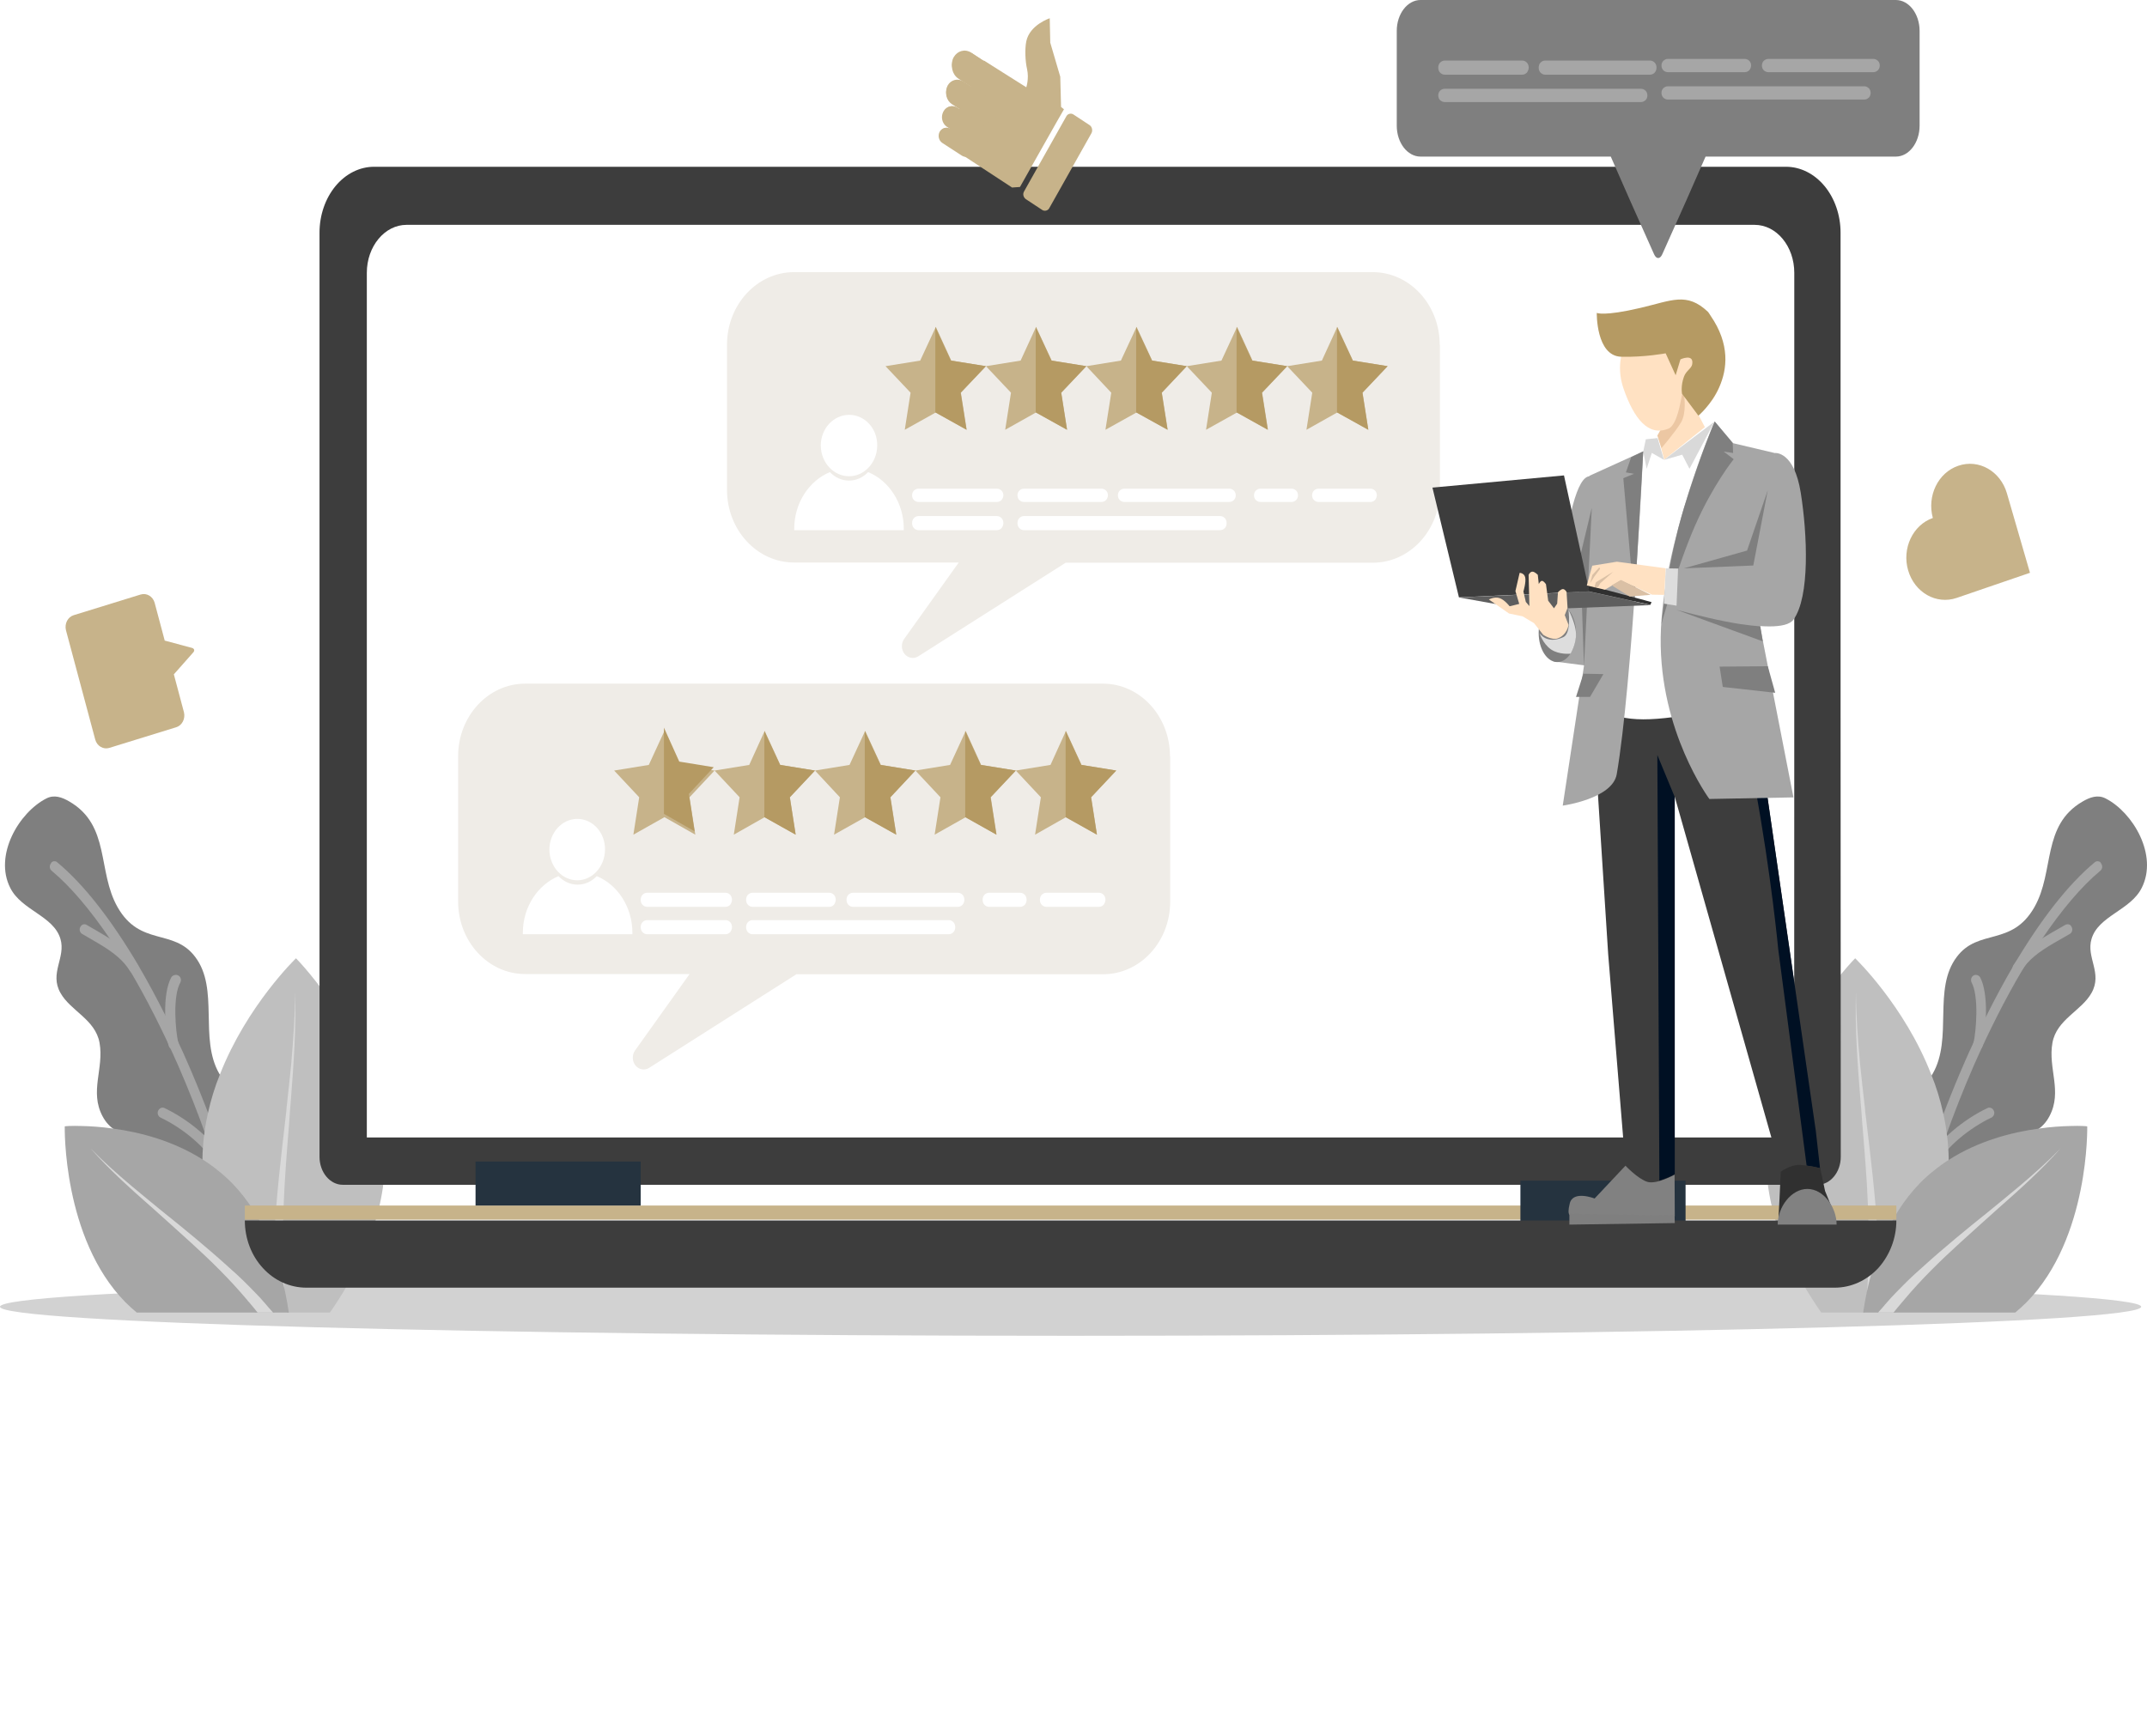 <svg xmlns="http://www.w3.org/2000/svg" xmlns:xlink="http://www.w3.org/1999/xlink" width="2587" height="2092" xml:space="preserve"><defs><clipPath id="clip0"><rect x="875" y="282" width="2587" height="2092"></rect></clipPath><clipPath id="clip1"><rect x="-2770.64" y="-2770.45" width="1474124" height="1474124"></rect></clipPath><image width="300" height="300" preserveAspectRatio="none" id="img2"></image><clipPath id="clip3"><path d="M0.129-0.17 1471353-0.17 1471353 1471353 0.125 1471353Z" fill-rule="evenodd" clip-rule="evenodd"></path></clipPath></defs><g clip-path="url(#clip0)" transform="translate(-875 -282)"><path d="M1583.88 844C1845.48 844 2058 1074.52 2058 1358.5 2058 1460.82 2058 1873 2058 1873 2058 1873 1613.13 1873 1445.83 1873 1184.22 1873 1110 1642.48 1110 1358.5 1110 1074.52 1322.28 844 1583.88 844L1583.88 844Z" fill="#FFFFFF" fill-rule="evenodd"></path><path d="M2499 310C2896.45 310 3219 660.261 3219 1091.5 3219 1314.86 3219 1873 3219 1873L2058.06 1873C2058.06 1873 1779 1342.65 1779 1091.5 1779 660.261 2101.55 310 2499 310L2499 310Z" fill="#FFFFFF" fill-rule="evenodd"></path><path d="M2165 1822C2876.81 1822 3455 1837.82 3455 1857 3455 1876.42 2877.05 1892 2165 1892 1452.95 1892 875 1876.18 875 1857 875 1837.58 1452.95 1822 2165 1822L2165 1822Z" fill="#D2D2D2" fill-rule="evenodd"></path><path d="M3128.6 1772.5C3118.45 1774.68 3108.3 1754.85 3104.67 1746.39 3091.86 1716.64 3084.85 1685.44 3102.98 1656.91 3118.93 1631.51 3138.27 1612.17 3164.13 1598.87 3179.11 1591.13 3193.61 1593.79 3203.77 1576.13 3228.42 1533.33 3203.52 1474.08 3232.77 1435.39 3258.87 1400.56 3298.99 1423.3 3326.31 1375.41 3350.96 1332.12 3334.76 1276.74 3384.55 1247.97 3393.25 1242.89 3402.68 1239.5 3412.11 1244.34 3444.98 1261.02 3475.67 1312.78 3455.61 1352.2 3442.08 1379.28 3403.41 1385.81 3395.19 1413.62 3388.42 1436.11 3408.72 1454.73 3395.19 1478.68 3383.1 1500.44 3353.13 1510.6 3348.06 1538.89 3342.5 1569.85 3360.38 1597.42 3344.43 1627.4 3328.24 1658.12 3294.88 1647.72 3274.82 1674.08 3262.74 1690.04 3261.77 1707.93 3258.63 1727.28 3252.35 1764.28 3220.93 1779.27 3190.23 1780" fill="#7F7F7F" fill-rule="evenodd"></path><path d="M3401.17 1320.14C3400.44 1320.38 3399.72 1320.62 3398.99 1321.35 3366.59 1348.19 3333.46 1391.22 3301.54 1445.13 3301.54 1445.37 3301.3 1445.37 3301.3 1445.61 3289.94 1464.96 3278.81 1485.75 3267.93 1507.5 3262.85 1517.66 3257.78 1528.05 3252.94 1538.69 3249.56 1545.94 3246.17 1552.96 3243.03 1560.45 3210.62 1634.19 3184.51 1712.27 3170 1777.55L3181.61 1779C3188.14 1750.71 3196.84 1719.77 3207 1687.86 3210.62 1676.49 3214.73 1665.13 3218.85 1653.53 3229.24 1624.27 3240.85 1594.78 3253.42 1566.01 3271.8 1524.43 3291.15 1485.99 3311.22 1452.14 3319.44 1438.36 3327.42 1425.55 3335.64 1413.46 3359.09 1378.89 3382.79 1350.6 3405.76 1331.5 3408.42 1329.33 3408.67 1325.46 3406.73 1322.8 3405.76 1320.38 3403.35 1319.66 3401.17 1320.14L3401.17 1320.14Z" fill="#A6A6A6" fill-rule="evenodd"></path><path d="M3269.7 1617.57C3240.95 1631.21 3210.26 1656.55 3198.67 1679.69 3197.22 1682.86 3198.18 1686.51 3201.08 1688.22 3203.98 1689.93 3207.36 1688.71 3209.06 1685.78 3219.2 1665.32 3247.71 1641.69 3274.53 1629.02 3277.43 1627.56 3278.88 1623.9 3277.43 1620.74 3275.98 1617.57 3272.6 1616.11 3269.7 1617.57L3269.7 1617.57Z" fill="#A6A6A6" fill-rule="evenodd"></path><path d="M3252.84 1457.84C3250 1459.53 3249.29 1463.4 3250.71 1466.3 3254.73 1473.79 3256.63 1487.56 3256.39 1503.99 3256.15 1517.52 3254.73 1532.01 3252.84 1539.02 3251.89 1542.4 3253.79 1545.78 3256.86 1546.75 3259.94 1547.72 3263.01 1545.78 3263.96 1542.4 3266.09 1534.19 3267.75 1518.48 3267.98 1503.99 3268.22 1485.38 3266.09 1469.68 3260.88 1459.77 3258.99 1457.12 3255.44 1456.15 3252.84 1457.84L3252.84 1457.84Z" fill="#A6A6A6" fill-rule="evenodd"></path><path d="M3363.38 1396.82C3360.94 1398.27 3347.56 1405.98 3344.89 1407.42 3323.48 1419.95 3310.83 1430.31 3301.1 1445.25 3299.15 1448.14 3299.88 1452 3302.56 1453.92 3305.24 1455.85 3308.88 1455.13 3310.59 1452.24 3318.86 1439.23 3330.54 1429.83 3350.48 1418.26 3353.16 1416.82 3366.54 1409.11 3368.97 1407.66 3371.89 1405.98 3372.86 1402.12 3371.16 1399.23 3369.95 1396.1 3366.3 1395.13 3363.38 1396.82L3363.38 1396.82Z" fill="#A6A6A6" fill-rule="evenodd"></path><path d="M3110.35 1437C3110.35 1437 3001.56 1546.47 3003.01 1679.62 3003.74 1754.05 3038.79 1820.02 3069.49 1864L3159.66 1864C3163.05 1858.93 3166.43 1853.85 3169.82 1848.29 3177.07 1836.45 3184.32 1823.4 3191.09 1809.15 3195.93 1799.24 3200.28 1788.6 3204.39 1777.73 3215.51 1747.77 3223 1714.42 3223 1679.38 3223 1678.65 3223 1677.69 3223 1676.96 3223 1673.34 3222.76 1669.71 3222.52 1666.09 3222.27 1660.77 3221.79 1655.7 3221.07 1650.38 3220.82 1649.17 3220.58 1648.2 3220.58 1647 3219.62 1639.02 3218.17 1631.29 3216.47 1623.8 3212.85 1607.37 3208.01 1591.66 3201.97 1576.92 3169.82 1494.03 3110.35 1437 3110.35 1437L3110.35 1437Z" fill="#BFBFBF" fill-rule="evenodd"></path><path d="M3111.27 1477C3110.02 1520.99 3113.27 1564.75 3116.77 1608.5 3117.52 1616.96 3118.27 1625.42 3118.77 1634.12 3121.51 1667.72 3124.51 1701.56 3125.76 1735.4 3126.26 1747.73 3126.51 1759.82 3126.76 1772.15 3127.01 1787.62 3126.76 1803.09 3126.01 1818.31 3125.76 1824.12 3125.26 1830.16 3125.01 1835.96 3125.01 1836.69 3124.76 1837.65 3124.76 1838.38 3124.51 1844.18 3124.01 1849.98 3123.26 1855.78 3123.01 1858.44 3122.51 1861.34 3122.01 1864L3137 1864C3137.25 1861.58 3137.5 1859.41 3137.5 1856.99 3138 1849.98 3138.5 1842.73 3138.75 1835.72 3139 1828.23 3139 1820.97 3139 1813.48 3139 1805.74 3138.75 1798.25 3138.5 1790.52 3138.5 1788.58 3138.5 1786.65 3138.25 1784.96 3138 1780.85 3137.75 1776.98 3137.5 1772.87 3135 1724.53 3129.01 1676.42 3123.26 1628.32 3122.76 1624.45 3122.26 1620.34 3122.01 1616.47 3120.02 1599.07 3118.02 1581.67 3116.27 1564.26 3113.52 1535.5 3111.52 1506.25 3111.27 1477L3111.27 1477Z" fill="#D9D9D9" fill-rule="evenodd"></path><path d="M3369.2 1639.16C3359.29 1639.4 3346.24 1640.12 3331.49 1642.29 3299.35 1646.62 3258.98 1656.98 3222.97 1680.09 3216.92 1683.94 3210.88 1688.27 3205.32 1692.84 3199.52 1697.42 3193.96 1702.23 3188.64 1707.77 3188.4 1708.01 3188.16 1708.25 3187.92 1708.49 3169.07 1727.99 3155.05 1750.86 3144.9 1774.45 3142.48 1779.99 3140.3 1785.52 3138.13 1791.06 3132.08 1807.19 3127.98 1823.32 3124.59 1838.24 3122.66 1847.15 3121.21 1855.82 3120 1864L3303.21 1864C3307.81 1860.15 3312.4 1856.06 3316.99 1851.48 3392.89 1774.21 3389.99 1639.64 3389.99 1639.64 3389.99 1639.4 3382.25 1638.68 3369.2 1639.16L3369.2 1639.16Z" fill="#A6A6A6" fill-rule="evenodd"></path><path d="M3358 1666C3342.3 1682.2 3325.64 1696.95 3308.49 1711.45 3296.66 1721.36 3284.59 1731.27 3272.75 1740.95 3244.98 1763.19 3217.45 1785.67 3191.13 1809.6 3187.99 1812.26 3185.09 1815.16 3181.95 1817.82 3176.88 1822.42 3172.05 1827.25 3167.22 1832.09 3162.39 1836.92 3157.8 1841.76 3153.21 1846.59 3150.8 1849.25 3148.63 1851.91 3146.21 1854.57 3144.52 1856.51 3143.07 1858.44 3141.38 1860.13 3140.17 1861.34 3139.21 1862.79 3138 1864L3156.59 1864C3159.98 1859.89 3163.36 1855.54 3166.98 1851.43 3167.95 1850.46 3168.91 1849.25 3169.64 1848.29 3169.64 1848.29 3169.64 1848.29 3169.64 1848.29 3169.64 1848.29 3169.64 1848.29 3169.64 1848.29 3190.4 1823.63 3213.1 1801.38 3236.77 1779.87 3251.98 1765.85 3267.44 1752.31 3282.65 1738.53 3308.74 1715.56 3334.58 1692.35 3358 1666L3358 1666Z" fill="#D9D9D9" fill-rule="evenodd"></path><path d="M1214.4 1772.5C1224.55 1774.68 1234.7 1754.85 1238.33 1746.39 1251.14 1716.64 1258.15 1685.44 1240.02 1656.91 1224.07 1631.51 1204.73 1612.17 1178.87 1598.87 1163.89 1591.13 1149.39 1593.79 1139.23 1576.13 1114.58 1533.33 1139.48 1474.08 1110.23 1435.39 1084.13 1400.56 1044.01 1423.3 1016.69 1375.41 992.042 1332.12 1008.24 1276.74 958.446 1247.97 949.745 1242.89 940.319 1239.5 930.893 1244.34 898.022 1261.02 867.327 1312.78 887.388 1352.2 900.923 1379.28 939.594 1385.81 947.812 1413.62 954.579 1436.11 934.277 1454.73 947.812 1478.68 959.896 1500.44 989.867 1510.6 994.942 1538.89 1000.5 1569.85 982.616 1597.42 998.568 1627.4 1014.76 1658.12 1048.12 1647.72 1068.18 1674.08 1080.26 1690.04 1081.23 1707.93 1084.37 1727.28 1090.65 1764.28 1122.07 1779.27 1152.77 1780" fill="#7F7F7F" fill-rule="evenodd"></path><path d="M941.831 1320.14C942.556 1320.38 943.282 1320.62 944.007 1321.35 976.41 1348.19 1009.54 1391.22 1041.46 1445.13 1041.46 1445.37 1041.7 1445.37 1041.7 1445.61 1053.06 1464.96 1064.19 1485.75 1075.07 1507.5 1080.15 1517.66 1085.22 1528.05 1090.06 1538.69 1093.44 1545.94 1096.83 1552.96 1099.97 1560.45 1132.38 1634.19 1158.49 1712.27 1173 1777.55L1161.39 1779C1154.86 1750.71 1146.16 1719.77 1136 1687.86 1132.38 1676.49 1128.27 1665.13 1124.15 1653.53 1113.76 1624.27 1102.15 1594.78 1089.58 1566.01 1071.2 1524.43 1051.85 1485.99 1031.78 1452.14 1023.56 1438.36 1015.58 1425.55 1007.36 1413.46 983.905 1378.89 960.208 1350.6 937.236 1331.5 934.576 1329.33 934.335 1325.46 936.269 1322.8 937.236 1320.38 939.654 1319.66 941.831 1320.14L941.831 1320.14Z" fill="#A6A6A6" fill-rule="evenodd"></path><path d="M1073.3 1617.57C1102.05 1631.21 1132.74 1656.55 1144.33 1679.69 1145.78 1682.86 1144.82 1686.51 1141.92 1688.22 1139.02 1689.93 1135.64 1688.71 1133.94 1685.78 1123.8 1665.32 1095.29 1641.69 1068.47 1629.02 1065.57 1627.56 1064.12 1623.9 1065.57 1620.74 1067.02 1617.57 1070.4 1616.11 1073.3 1617.57L1073.3 1617.57Z" fill="#A6A6A6" fill-rule="evenodd"></path><path d="M1090 1457.84C1093 1459.53 1093.75 1463.4 1092.25 1466.3 1088.01 1473.79 1086.01 1487.56 1086.26 1503.99 1086.51 1517.52 1088.01 1532.01 1090 1539.02 1091 1542.4 1089 1545.78 1085.76 1546.75 1082.51 1547.72 1079.26 1545.78 1078.26 1542.4 1076.02 1534.19 1074.27 1518.48 1074.02 1503.99 1073.77 1485.38 1076.02 1469.68 1081.51 1459.77 1083.51 1457.12 1087.01 1456.15 1090 1457.84L1090 1457.84Z" fill="#A6A6A6" fill-rule="evenodd"></path><path d="M979.503 1396.82C981.902 1398.27 995.096 1405.98 997.735 1407.42 1018.85 1419.95 1031.32 1430.31 1040.92 1445.25 1042.83 1448.14 1042.12 1452 1039.48 1453.92 1036.84 1455.85 1033.24 1455.13 1031.56 1452.24 1023.4 1439.23 1011.89 1429.83 992.218 1418.26 989.579 1416.82 976.385 1409.11 973.985 1407.66 971.107 1405.98 970.147 1402.12 971.826 1399.23 973.266 1396.1 976.864 1395.13 979.503 1396.82L979.503 1396.82Z" fill="#A6A6A6" fill-rule="evenodd"></path><path d="M1231.65 1437C1231.65 1437 1340.44 1546.47 1338.99 1679.62 1338.26 1754.05 1303.21 1820.02 1272.51 1864L1182.34 1864C1178.95 1858.93 1175.57 1853.85 1172.18 1848.29 1164.93 1836.45 1157.68 1823.4 1150.91 1809.15 1146.07 1799.24 1141.72 1788.6 1137.61 1777.73 1126.49 1747.77 1119 1714.42 1119 1679.38 1119 1678.65 1119 1677.69 1119 1676.96 1119 1673.34 1119.24 1669.71 1119.48 1666.09 1119.73 1660.77 1120.21 1655.7 1120.93 1650.38 1121.18 1649.17 1121.42 1648.2 1121.42 1647 1122.38 1639.02 1123.83 1631.29 1125.53 1623.8 1129.15 1607.37 1133.99 1591.66 1140.03 1576.92 1172.43 1494.03 1231.65 1437 1231.65 1437L1231.65 1437Z" fill="#BFBFBF" fill-rule="evenodd"></path><path d="M1230.74 1477C1231.94 1520.99 1228.81 1564.75 1225.44 1608.5 1224.72 1616.96 1223.99 1625.42 1223.51 1634.12 1220.86 1667.72 1217.97 1701.56 1216.77 1735.4 1216.28 1747.73 1216.04 1759.82 1215.8 1772.15 1215.56 1787.62 1215.8 1803.09 1216.53 1818.31 1216.77 1824.12 1217.25 1830.16 1217.49 1835.96 1217.49 1836.69 1217.73 1837.65 1217.73 1838.38 1217.97 1844.18 1218.45 1849.98 1219.18 1855.78 1219.42 1858.44 1219.9 1861.34 1220.38 1864L1205.93 1864C1205.69 1861.58 1205.45 1859.41 1205.45 1856.99 1204.96 1849.98 1204.48 1842.73 1204.24 1835.72 1204 1828.23 1204 1820.97 1204 1813.48 1204 1805.74 1204.24 1798.25 1204.48 1790.52 1204.48 1788.58 1204.48 1786.65 1204.72 1784.96 1204.96 1780.85 1205.2 1776.98 1205.45 1772.87 1207.85 1724.53 1213.64 1676.42 1219.18 1628.32 1219.66 1624.45 1220.14 1620.34 1220.38 1616.47 1222.31 1599.07 1224.23 1581.67 1225.92 1564.26 1228.33 1535.5 1230.5 1506.25 1230.74 1477L1230.74 1477Z" fill="#D9D9D9" fill-rule="evenodd"></path><path d="M973.801 1639.16C983.711 1639.4 996.763 1640.12 1011.51 1642.29 1043.65 1646.62 1084.02 1656.98 1120.03 1680.09 1126.08 1683.94 1132.12 1688.27 1137.68 1692.84 1143.48 1697.42 1149.04 1702.23 1154.36 1707.77 1154.6 1708.01 1154.84 1708.25 1155.08 1708.49 1173.93 1727.99 1187.95 1750.86 1198.1 1774.45 1200.52 1779.99 1202.7 1785.52 1204.87 1791.06 1210.91 1807.19 1215.02 1823.32 1218.41 1838.24 1220.34 1847.15 1221.79 1855.82 1223 1864L1039.79 1864C1035.19 1860.15 1030.6 1856.06 1026.01 1851.48 950.114 1774.21 953.015 1639.64 953.015 1639.64 952.773 1639.4 960.749 1638.68 973.801 1639.16L973.801 1639.16Z" fill="#A6A6A6" fill-rule="evenodd"></path><path d="M984 1666C999.697 1682.2 1016.36 1696.95 1033.51 1711.45 1045.34 1721.36 1057.41 1731.27 1069.25 1740.95 1097.02 1763.19 1124.55 1785.67 1150.87 1809.6 1154.01 1812.26 1156.91 1815.16 1160.05 1817.82 1165.12 1822.42 1169.95 1827.25 1174.78 1832.09 1179.61 1836.92 1184.2 1841.76 1188.79 1846.59 1191.2 1849.25 1193.37 1851.91 1195.79 1854.57 1197.48 1856.51 1198.93 1858.44 1200.62 1860.13 1201.83 1861.34 1202.79 1862.79 1204 1864L1185.41 1864C1182.02 1859.89 1178.64 1855.54 1175.02 1851.43 1174.06 1850.46 1173.09 1849.25 1172.36 1848.29 1172.36 1848.29 1172.36 1848.29 1172.36 1848.29 1172.36 1848.29 1172.36 1848.29 1172.36 1848.29 1151.6 1823.63 1128.9 1801.38 1105.23 1779.87 1090.02 1765.85 1074.56 1752.31 1059.35 1738.53 1033.26 1715.56 1007.18 1692.35 984 1666L984 1666Z" fill="#D9D9D9" fill-rule="evenodd"></path><path d="M3160 1735 1170 1735 1170 1752 3160 1752 3160 1735Z" fill="#C7B38A" fill-rule="evenodd"></path><path d="M3092.76 562.37C3092.76 541.313 3085.75 521.065 3073.43 506.217 3061.1 491.369 3044.43 483 3027.03 483 2741.62 483 1610.89 483 1325.73 483 1308.33 483 1291.66 491.369 1279.33 506.217 1267.01 521.065 1260 541.313 1260 562.37 1260 802.371 1260 1512.65 1260 1676.25 1260 1694.88 1272.57 1710 1288.03 1710 1499.97 1710 2853.03 1710 3064.97 1710 3080.43 1710 3093 1694.88 3093 1676.25 3092.76 1512.92 3092.76 802.371 3092.76 562.37L3092.76 562.37Z" fill="#3D3D3D" fill-rule="evenodd"></path><path d="M3037 610.824C3037 578.94 3015.73 553 2989.14 553 2742.12 553 1611.88 553 1364.86 553 1338.51 553 1317 578.94 1317 610.824 1317 837.525 1317 1653 1317 1653L3036.76 1653C3037 1653 3037 837.795 3037 610.824L3037 610.824Z" fill="#FFFFFF" fill-rule="evenodd"></path><path d="M1647 1682 1448 1682 1448 1735 1647 1735 1647 1682Z" fill="#25333F" fill-rule="evenodd"></path><path d="M2906 1705 2707 1705 2707 1758 2906 1758 2906 1705Z" fill="#25333F" fill-rule="evenodd"></path><path d="M3160 1753 1170 1753 1170 1753C1170 1774.47 1177.73 1795.21 1191.75 1810.33 1205.52 1825.46 1224.36 1834 1244.18 1834 1557.56 1834 2772.68 1834 3085.82 1834 3105.39 1834 3124.24 1825.46 3138.25 1810.33 3152.03 1794.96 3160 1774.47 3160 1753L3160 1753 3160 1753Z" fill="#3D3D3D" fill-rule="evenodd"></path><path d="M2284.76 1193.49C2284.76 1145.16 2248.54 1106 2204.1 1106L1507.66 1106C1463.22 1106 1427 1145.16 1427 1193.49L1427 1368.48C1427 1416.82 1463.22 1455.98 1507.66 1455.98L1705.92 1455.98C1705.92 1455.98 1670.42 1505.77 1640.23 1548.06 1636.37 1553.38 1636.61 1561.12 1640.72 1566.19 1644.82 1571.27 1651.82 1572.48 1657.14 1569.09 1726.93 1524.62 1834.63 1456.22 1834.63 1456.22L2204.34 1456.22C2248.78 1456.22 2285 1417.06 2285 1368.73L2285 1193.49 2284.76 1193.49Z" fill="#EFECE7" fill-rule="evenodd"></path><path d="M1547.95 1338C1522.96 1348.49 1505 1375.07 1505 1406.29 1505 1406.78 1505 1407.51 1505 1408L1637 1408C1637 1407.51 1637 1406.78 1637 1406.29 1637 1375.07 1619.04 1348.24 1594.05 1338 1587.99 1344.34 1579.98 1348.24 1571 1348.24 1562.02 1348.24 1554.01 1344.34 1547.95 1338L1547.95 1338Z" fill="#FFFFFF" fill-rule="evenodd"></path><path d="M1570.62 1269C1552.13 1269 1537 1285.63 1537 1305.88 1537 1316.49 1541.08 1326.13 1547.57 1332.88 1553.57 1339.14 1561.73 1343 1570.62 1343 1579.5 1343 1587.43 1339.14 1593.43 1332.88 1599.91 1326.13 1604 1316.49 1604 1305.88 1604.24 1285.63 1589.35 1269 1570.62 1269L1570.62 1269Z" fill="#FFFFFF" fill-rule="evenodd"></path><path d="M1757 1366.5C1757 1364.25 1756.28 1362 1754.83 1360.5 1753.39 1359 1751.46 1358 1749.3 1358 1729.08 1358 1674.92 1358 1654.7 1358 1652.54 1358 1650.61 1359 1649.17 1360.5 1647.72 1362 1647 1364.25 1647 1366.5 1647 1368.75 1647.72 1371 1649.17 1372.5 1650.61 1374 1652.54 1375 1654.7 1375 1674.92 1375 1729.08 1375 1749.3 1375 1751.46 1375 1753.39 1374 1754.83 1372.5 1756.04 1370.75 1757 1368.75 1757 1366.5L1757 1366.5Z" fill="#FFFFFF" fill-rule="evenodd"></path><path d="M1882 1366.5C1882 1364.25 1881.28 1362 1879.84 1360.5 1878.39 1359 1876.47 1358 1874.3 1358 1854.34 1358 1801.66 1358 1781.7 1358 1779.53 1358 1777.61 1359 1776.16 1360.5 1774.72 1362 1774 1364.25 1774 1366.5 1774 1368.75 1774.72 1371 1776.16 1372.5 1777.61 1374 1779.53 1375 1781.7 1375 1801.66 1375 1854.34 1375 1874.3 1375 1876.47 1375 1878.39 1374 1879.84 1372.5 1881.04 1370.75 1882 1368.75 1882 1366.5L1882 1366.5Z" fill="#FFFFFF" fill-rule="evenodd"></path><path d="M1757 1399.5C1757 1397.25 1756.28 1395 1754.83 1393.5 1753.39 1392 1751.46 1391 1749.3 1391 1729.08 1391 1674.92 1391 1654.7 1391 1652.54 1391 1650.61 1392 1649.17 1393.5 1647.72 1395 1647 1397.25 1647 1399.5 1647 1401.75 1647.72 1404 1649.17 1405.5 1650.61 1407 1652.54 1408 1654.7 1408 1674.92 1408 1729.08 1408 1749.3 1408 1751.46 1408 1753.39 1407 1754.83 1405.5 1756.04 1404 1757 1401.75 1757 1399.5L1757 1399.5Z" fill="#FFFFFF" fill-rule="evenodd"></path><path d="M2026 1399.5C2026 1397.25 2025.28 1395 2023.83 1393.5 2022.38 1392 2020.45 1391 2018.28 1391 1980.86 1391 1819.14 1391 1781.72 1391 1779.55 1391 1777.62 1392 1776.17 1393.5 1774.72 1395 1774 1397.25 1774 1399.5 1774 1401.75 1774.72 1404 1776.17 1405.5 1777.62 1407 1779.55 1408 1781.72 1408 1819.14 1408 1980.86 1408 2018.28 1408 2020.45 1408 2022.38 1407 2023.83 1405.5 2025.28 1404 2026 1401.75 2026 1399.5L2026 1399.5Z" fill="#FFFFFF" fill-rule="evenodd"></path><path d="M2037 1366.5C2037 1364.25 2036.27 1362 2034.82 1360.5 2033.37 1359 2031.43 1358 2029.25 1358 2004.53 1358 1927.71 1358 1902.75 1358 1900.57 1358 1898.64 1359 1897.18 1360.5 1895.73 1362 1895 1364.25 1895 1366.5 1895 1368.75 1895.73 1371 1897.18 1372.5 1898.64 1374 1900.57 1375 1902.75 1375 1927.47 1375 2004.29 1375 2029.25 1375 2031.43 1375 2033.37 1374 2034.82 1372.5 2036.27 1370.75 2037 1368.75 2037 1366.5L2037 1366.5Z" fill="#FFFFFF" fill-rule="evenodd"></path><path d="M2112 1366.5C2112 1364.25 2111.28 1362 2109.83 1360.5 2108.39 1359 2106.46 1358 2104.29 1358 2094.17 1358 2076.83 1358 2066.71 1358 2064.54 1358 2062.61 1359 2061.17 1360.5 2059.72 1362 2059 1364.25 2059 1366.5 2059 1368.75 2059.72 1371 2061.17 1372.5 2062.61 1374 2064.54 1375 2066.71 1375 2076.83 1375 2094.17 1375 2104.29 1375 2106.46 1375 2108.39 1374 2109.83 1372.5 2111.28 1370.75 2112 1368.75 2112 1366.5L2112 1366.5Z" fill="#FFFFFF" fill-rule="evenodd"></path><path d="M2207 1366.5C2207 1364.25 2206.27 1362 2204.81 1360.5 2203.34 1359 2201.39 1358 2199.2 1358 2184.08 1358 2150.92 1358 2135.8 1358 2133.61 1358 2131.66 1359 2130.19 1360.5 2128.73 1362 2128 1364.25 2128 1366.5 2128 1368.75 2128.73 1371 2130.19 1372.5 2131.66 1374 2133.61 1375 2135.8 1375 2150.92 1375 2184.08 1375 2199.2 1375 2201.39 1375 2203.34 1374 2204.81 1372.5 2206.02 1370.75 2207 1368.75 2207 1366.5L2207 1366.5Z" fill="#FFFFFF" fill-rule="evenodd"></path><path d="M1675.62 1266.92 1638.19 1288 1645.19 1242.94 1615 1210.72 1656.78 1203.94 1675.62 1163 1694.22 1203.94 1736 1210.72 1705.81 1242.94 1712.81 1288 1675.62 1266.92Z" fill="#C7B38A" fill-rule="evenodd"></path><path d="M1675 1159 1675 1262.92 1711.96 1284 1705 1238.94 1735 1206.72 1693.48 1199.94 1675 1159Z" fill="#B59A63" fill-rule="evenodd"></path><path d="M1796.38 1266.92 1759.19 1288 1766.19 1242.94 1736 1210.72 1777.78 1203.94 1796.38 1163 1815.22 1203.94 1857 1210.72 1826.81 1242.94 1833.81 1288 1796.38 1266.92Z" fill="#C7B38A" fill-rule="evenodd"></path><path d="M1796 1163 1796 1266.92 1833.67 1288 1826.62 1242.94 1857 1210.72 1814.96 1203.94 1796 1163Z" fill="#B59A63" fill-rule="evenodd"></path><path d="M1917.5 1266.92 1879.99 1288 1887.01 1242.94 1857 1210.72 1898.62 1203.94 1917.5 1163 1936.38 1203.94 1978 1210.72 1947.99 1242.94 1955.01 1288 1917.5 1266.92Z" fill="#C7B38A" fill-rule="evenodd"></path><path d="M1917 1163 1917 1266.92 1954.82 1288 1947.74 1242.94 1978 1210.72 1936.03 1203.94 1917 1163Z" fill="#B59A63" fill-rule="evenodd"></path><path d="M2159.38 1266.92 2122.19 1288 2129.19 1242.94 2099 1210.72 2140.78 1203.94 2159.38 1163 2178.22 1203.94 2220 1210.72 2189.81 1242.94 2196.81 1288 2159.38 1266.92Z" fill="#C7B38A" fill-rule="evenodd"></path><path d="M2159 1163 2159 1266.92 2196.67 1288 2189.62 1242.94 2220 1210.72 2177.96 1203.94 2159 1163Z" fill="#B59A63" fill-rule="evenodd"></path><path d="M2038.62 1266.92 2001.19 1288 2008.19 1242.94 1978 1210.72 2019.78 1203.94 2038.62 1163 2057.22 1203.94 2099 1210.72 2068.81 1242.94 2075.81 1288 2038.62 1266.92Z" fill="#C7B38A" fill-rule="evenodd"></path><path d="M2038 1163 2038 1266.92 2075.58 1288 2068.5 1242.94 2099 1210.72 2056.79 1203.94 2038 1163Z" fill="#B59A63" fill-rule="evenodd"></path><path d="M2609.76 697.495C2609.76 649.155 2573.49 610 2529.01 610L1831.75 610C1787.27 610 1751 649.155 1751 697.495L1751 872.484C1751 920.823 1787.27 959.978 1831.75 959.978L2030.24 959.978C2030.24 959.978 1994.7 1009.77 1964.48 1052.06 1960.61 1057.38 1960.85 1065.12 1964.96 1070.19 1969.07 1075.27 1976.09 1076.48 1981.4 1073.09 2051.28 1028.62 2159.1 960.22 2159.1 960.22L2529.25 960.22C2573.74 960.22 2610 921.065 2610 872.725L2610 697.495 2609.76 697.495Z" fill="#EFECE7" fill-rule="evenodd"></path><path d="M1874.95 851C1849.96 861.488 1832 888.073 1832 919.293 1832 919.781 1832 920.512 1832 921L1964 921C1964 920.512 1964 919.781 1964 919.293 1964 888.073 1946.04 861.244 1921.05 851 1914.99 857.342 1906.98 861.244 1898 861.244 1889.02 861.244 1881.01 857.342 1874.95 851L1874.95 851Z" fill="#FFFFFF" fill-rule="evenodd"></path><path d="M1898.12 782C1879.35 782 1864 798.632 1864 818.879 1864 829.485 1868.14 839.127 1874.72 845.876 1880.82 852.143 1889.1 856 1898.12 856 1907.14 856 1915.18 852.143 1921.27 845.876 1927.85 839.127 1932 829.485 1932 818.879 1932.24 798.632 1917.13 782 1898.12 782L1898.12 782Z" fill="#FFFFFF" fill-rule="evenodd"></path><path d="M2084 879C2084 876.882 2083.28 874.765 2081.83 873.353 2080.39 871.941 2078.46 871 2076.3 871 2056.08 871 2001.92 871 1981.7 871 1979.54 871 1977.61 871.941 1976.17 873.353 1974.72 874.765 1974 876.882 1974 879 1974 881.118 1974.72 883.235 1976.17 884.647 1977.61 886.059 1979.54 887 1981.7 887 2001.92 887 2056.08 887 2076.3 887 2078.46 887 2080.39 886.059 2081.83 884.647 2083.04 883 2084 881.118 2084 879L2084 879Z" fill="#FFFFFF" fill-rule="evenodd"></path><path d="M2210 879C2210 876.882 2209.27 874.765 2207.82 873.353 2206.36 871.941 2204.42 871 2202.23 871 2182.08 871 2128.92 871 2108.77 871 2106.58 871 2104.64 871.941 2103.19 873.353 2101.73 874.765 2101 876.882 2101 879 2101 881.118 2101.73 883.235 2103.19 884.647 2104.64 886.059 2106.58 887 2108.77 887 2128.92 887 2182.08 887 2202.23 887 2204.42 887 2206.36 886.059 2207.82 884.647 2209.03 883 2210 881.118 2210 879L2210 879Z" fill="#FFFFFF" fill-rule="evenodd"></path><path d="M2084 912.5C2084 910.25 2083.28 908 2081.83 906.5 2080.39 905 2078.46 904 2076.3 904 2056.08 904 2001.92 904 1981.7 904 1979.54 904 1977.61 905 1976.17 906.5 1974.72 908 1974 910.25 1974 912.5 1974 914.75 1974.72 917 1976.17 918.5 1977.61 920 1979.54 921 1981.7 921 2001.92 921 2056.08 921 2076.3 921 2078.46 921 2080.39 920 2081.83 918.5 2083.04 917 2084 914.75 2084 912.5L2084 912.5Z" fill="#FFFFFF" fill-rule="evenodd"></path><path d="M2353 912.5C2353 910.25 2352.28 908 2350.83 906.5 2349.38 905 2347.45 904 2345.28 904 2307.86 904 2146.14 904 2108.72 904 2106.55 904 2104.62 905 2103.17 906.5 2101.72 908 2101 910.25 2101 912.5 2101 914.75 2101.72 917 2103.17 918.5 2104.62 920 2106.55 921 2108.72 921 2146.14 921 2307.86 921 2345.28 921 2347.45 921 2349.38 920 2350.83 918.5 2352.28 917 2353 914.75 2353 912.5L2353 912.5Z" fill="#FFFFFF" fill-rule="evenodd"></path><path d="M2364 879C2364 876.882 2363.27 874.765 2361.82 873.353 2360.37 871.941 2358.43 871 2356.25 871 2331.53 871 2254.71 871 2229.75 871 2227.57 871 2225.63 871.941 2224.18 873.353 2222.73 874.765 2222 876.882 2222 879 2222 881.118 2222.73 883.235 2224.18 884.647 2225.63 886.059 2227.57 887 2229.75 887 2254.47 887 2331.29 887 2356.25 887 2358.43 887 2360.37 886.059 2361.82 884.647 2363.27 883 2364 881.118 2364 879L2364 879Z" fill="#FFFFFF" fill-rule="evenodd"></path><path d="M2439 879C2439 876.882 2438.28 874.765 2436.83 873.353 2435.39 871.941 2433.46 871 2431.29 871 2421.17 871 2403.83 871 2393.71 871 2391.54 871 2389.61 871.941 2388.17 873.353 2386.72 874.765 2386 876.882 2386 879 2386 881.118 2386.72 883.235 2388.17 884.647 2389.61 886.059 2391.54 887 2393.71 887 2403.83 887 2421.17 887 2431.29 887 2433.46 887 2435.39 886.059 2436.83 884.647 2438.28 883 2439 881.118 2439 879L2439 879Z" fill="#FFFFFF" fill-rule="evenodd"></path><path d="M2534 879C2534 876.882 2533.28 874.765 2531.83 873.353 2530.39 871.941 2528.46 871 2526.3 871 2511.37 871 2478.63 871 2463.7 871 2461.54 871 2459.61 871.941 2458.17 873.353 2456.72 874.765 2456 876.882 2456 879 2456 881.118 2456.72 883.235 2458.17 884.647 2459.61 886.059 2461.54 887 2463.7 887 2478.63 887 2511.37 887 2526.3 887 2528.46 887 2530.39 886.059 2531.83 884.647 2533.04 883 2534 881.118 2534 879L2534 879Z" fill="#FFFFFF" fill-rule="evenodd"></path><path d="M2002.62 779.093 1965.19 800 1972.19 755.303 1942 723.341 1983.78 716.613 2002.62 676 2021.22 716.613 2063 723.341 2032.81 755.303 2039.81 800 2002.62 779.093Z" fill="#C7B38A" fill-rule="evenodd"></path><path d="M2002 676 2002 779.093 2039.58 800 2032.5 755.303 2063 723.341 2020.79 716.613 2002 676Z" fill="#B59A63" fill-rule="evenodd"></path><path d="M2123.38 779.093 2086.19 800 2093.19 755.303 2063 723.341 2104.78 716.613 2123.38 676 2142.22 716.613 2184 723.341 2153.81 755.303 2160.81 800 2123.38 779.093Z" fill="#C7B38A" fill-rule="evenodd"></path><path d="M2123 676 2123 779.093 2160.67 800 2153.62 755.303 2184 723.341 2141.96 716.613 2123 676Z" fill="#B59A63" fill-rule="evenodd"></path><path d="M2244.5 779.093 2206.99 800 2214.01 755.303 2184 723.341 2225.62 716.613 2244.5 676 2263.38 716.613 2305 723.341 2274.99 755.303 2282.01 800 2244.5 779.093Z" fill="#C7B38A" fill-rule="evenodd"></path><path d="M2244 676 2244 779.093 2281.82 800 2274.74 755.303 2305 723.341 2263.03 716.613 2244 676Z" fill="#B59A63" fill-rule="evenodd"></path><path d="M2486.38 779.093 2449.19 800 2456.19 755.303 2426 723.341 2467.78 716.613 2486.38 676 2505.22 716.613 2547 723.341 2516.81 755.303 2523.81 800 2486.38 779.093Z" fill="#C7B38A" fill-rule="evenodd"></path><path d="M2486 676 2486 779.093 2523.67 800 2516.62 755.303 2547 723.341 2504.96 716.613 2486 676Z" fill="#B59A63" fill-rule="evenodd"></path><path d="M2365.62 779.093 2328.19 800 2335.19 755.303 2305 723.341 2346.78 716.613 2365.62 676 2384.22 716.613 2426 723.341 2395.81 755.303 2402.81 800 2365.62 779.093Z" fill="#C7B38A" fill-rule="evenodd"></path><path d="M2365 676 2365 779.093 2402.58 800 2395.5 755.303 2426 723.341 2383.79 716.613 2365 676Z" fill="#B59A63" fill-rule="evenodd"></path><path d="M2792 1108 2812.77 1432.23 2833.53 1686.63C2833.53 1686.63 2846.33 1705.23 2860.82 1707.65 2875.31 1710.31 2892.69 1697.02 2892.69 1697.02L2888.1 1431.26 2892.69 1242.33 2976 1123.7 2792 1108 2792 1108Z" fill="#3D3D3D" fill-rule="evenodd"></path><path d="M2844 1120.9 2893.14 1242.86 3021.03 1694 3068 1689.65 3064.87 1658.26 2986.59 1118 2844 1120.9Z" fill="#3D3D3D" fill-rule="evenodd"></path><path d="M2833.58 1687 2796.38 1726.54C2796.38 1726.54 2770.3 1716.17 2766.43 1732.57 2762.32 1748.96 2768.36 1746.79 2768.36 1746.79L2893 1748 2892.76 1697.85C2892.76 1697.85 2871.74 1709.66 2860.15 1706.53 2848.56 1702.91 2833.58 1687 2833.58 1687L2833.58 1687Z" fill="#818181" fill-rule="evenodd"></path><path d="M2892.76 1746.16 2893 1756.14 2766 1758 2766 1745 2871.07 1746.62 2892.76 1746.16Z" fill="#7F7F7F" fill-rule="evenodd"></path><path d="M2872 1192 2893 1242.72 2893 1697.27C2893 1697.27 2889.09 1699.44 2884.45 1701.38 2879.81 1703.31 2874.44 1705 2874.44 1705L2872 1192 2872 1192Z" fill="#001023" fill-rule="evenodd"></path><path d="M2986.63 1118 3062.94 1645.05 3068 1690C3068 1690 3063.43 1689.03 3059.33 1688.07 3055.24 1687.34 3051.87 1686.86 3051.87 1686.86L3017.69 1426.35C3017.69 1426.35 3009.26 1336.22 2989.76 1230.37 2973.15 1140.96 2925 1127.18 2925 1127.18L2986.63 1118 2986.63 1118Z" fill="#001023" fill-rule="evenodd"></path><path d="M3018 1749.12 3019.22 1726.57 3020.68 1694.18C3020.68 1694.18 3033.12 1685.54 3043.36 1686.02 3053.6 1686.5 3068.23 1689.86 3068.23 1689.86L3074.08 1717.45 3083.34 1740.24 3087 1752 3018 1749.12 3018 1749.12Z" fill="#303030" fill-rule="evenodd"></path><path d="M3017 1758C3017 1737.11 3033.16 1715 3052.74 1715 3072.33 1715 3088 1737.11 3088 1758" fill="#818181" fill-rule="evenodd"></path><path d="M2941.03 790 2962.85 815.85 3014 827.929 2969.15 1131.36C2969.15 1131.36 2897.88 1149.24 2854.97 1149 2812.06 1149 2797.27 1130.88 2797.27 1130.88L2790 855.953 2854.97 826.238 2859.82 812.709 2941.03 790 2941.03 790Z" fill="#FFFFFF" fill-rule="evenodd"></path><path d="M2940.99 790C2940.99 790 2877.72 936.267 2876.03 1050.14 2874.57 1164.01 2934.68 1245 2934.68 1245L3036 1243.07 2994.55 1030.8 3014.19 828.199 2963.04 816.11 2940.99 790 2940.99 790Z" fill="#A6A6A6" fill-rule="evenodd"></path><path d="M3005.08 1085 2947 1085.48 2950.86 1109.97 3014 1117 3005.08 1085Z" fill="#7F7F7F" fill-rule="evenodd"></path><path d="M2880.53 799.97 2873.22 809.401 2880.29 836 2929.27 796.827 2920.98 780.867C2920.98 780.867 2949.98 762.973 2950.96 726.702 2951.93 690.188 2936.34 666.733 2901.49 663.347 2866.88 659.962 2843 682.45 2843 682.45L2880.53 799.97 2880.53 799.97Z" fill="#FFE1C2" fill-rule="evenodd"></path><path d="M2872 807.003 2877 822C2877 822 2893.91 802.408 2900.58 791.04 2907.25 779.913 2904.39 759.354 2904.39 759.354L2901.3 755 2872 807.003 2872 807.003Z" fill="#ECC7A3" fill-rule="evenodd"></path><path d="M2915.99 717.21C2915.51 704.885 2902.45 714.068 2898.33 707.301 2889.63 693.043 2884.54 671.293 2866.88 672.018 2840.51 672.984 2817.05 709.235 2831.32 750.56 2843.66 786.085 2860.84 808.56 2885.27 798.652 2898.82 793.335 2902.2 748.385 2905.35 738.96 2908.74 729.293 2916.24 725.668 2915.99 717.21L2915.99 717.21Z" fill="#FFE1C2" fill-rule="evenodd"></path><path d="M2872.31 810 2880 836.219 2865.34 827.887 2859.09 847 2855 826.172 2858.12 811.47 2872.31 810Z" fill="#D9D9D9" fill-rule="evenodd"></path><path d="M2882.02 707.854 2894.05 734.277 2899.83 715.127C2899.83 715.127 2916.19 707.612 2914.02 720.944 2913.3 726.035 2906.81 728.702 2904.16 735.731 2899.83 747.367 2901.75 756.578 2901.75 756.578L2921.48 783C2921.48 783 2983.57 731.368 2936.16 662.525 2934.96 660.828 2934 658.889 2932.79 657.677 2907.29 633.679 2889.24 644.344 2851.7 653.071 2807.43 663.494 2799 659.131 2799 659.131 2799 659.131 2798.04 711.006 2828.36 711.975 2856.51 712.703 2882.02 707.854 2882.02 707.854L2882.02 707.854Z" fill="#B59A63" fill-rule="evenodd"></path><path d="M2941.11 790 2962.8 815.875 2963.28 827.966 2951.95 826.273 2964 835.463C2964 835.463 2938.94 866.416 2917.25 915.99 2895.56 965.564 2877 1034 2877 1034 2877 1034 2883.75 960.727 2904.47 893.017 2923.75 830.626 2941.11 790 2941.11 790L2941.11 790Z" fill="#7F7F7F" fill-rule="evenodd"></path><path d="M2941 790 2888.78 829.536 2880 836.328 2901.96 830.021 2910.74 847 2941 790Z" fill="#D9D9D9" fill-rule="evenodd"></path><path d="M2855 826C2855 826 2841.7 1107.12 2823.07 1215.08 2817.99 1244.79 2758 1253 2758 1253L2783.64 1084.18 2790.17 855.465 2855 826 2855 826Z" fill="#A6A6A6" fill-rule="evenodd"></path><path d="M2855 826 2840.51 833.003 2834.09 851.354 2843.83 853.045 2831 858.357 2844.31 1010 2855 826Z" fill="#7F7F7F" fill-rule="evenodd"></path><path d="M2807 1094.47 2782.91 1094 2774 1122 2790.86 1122 2807 1094.47Z" fill="#7F7F7F" fill-rule="evenodd"></path><path d="M2791.09 856.012C2758.33 854.084 2747 1079.18 2747 1079.18L2784.44 1084C2784.2 1084.24 2800.45 856.735 2791.09 856.012L2791.09 856.012Z" fill="#A6A6A6" fill-rule="evenodd"></path><path d="M2793 894 2783.6 1085 2780.95 1006.52 2773 977.547 2793 894Z" fill="#7F7F7F" fill-rule="evenodd"></path><path d="M2774 1045C2774 1025.8 2763.97 1010 2751.5 1010 2739.03 1010 2729 1025.56 2729 1045 2729 1064.2 2739.03 1080 2751.5 1080 2763.97 1080 2774 1064.2 2774 1045L2774 1045Z" fill="#7F7F7F" fill-rule="evenodd"></path><path d="M2764.87 1017C2764.87 1017 2768.93 1045.34 2758.66 1049.95 2738.36 1059.15 2730 1045.1 2730 1045.1 2730 1045.1 2733.82 1057.7 2743.85 1064.72 2753.89 1071.51 2767.5 1069.81 2767.5 1069.81 2767.5 1069.81 2774.67 1058.18 2773.95 1045.1 2773.23 1032.02 2764.87 1017 2764.87 1017L2764.87 1017Z" fill="#DDDDDD" fill-rule="evenodd"></path><path d="M2759.51 855 2790 994.77 2632.94 1002 2601 869.7 2759.51 855Z" fill="#3D3D3D" fill-rule="evenodd"></path><path d="M2788 987 2865 1007.71 2863.56 1011 2789.68 994.765 2788 987Z" fill="#303030" fill-rule="evenodd"></path><path d="M2789.82 995 2864 1011.32 2716.12 1017 2633 1002.1 2789.82 995Z" fill="#5E5E5E" fill-rule="evenodd"></path><path d="M2765 1035.22 2760.43 1023.39 2763.8 1014.7 2762.59 995.385C2762.59 995.385 2760.67 992.005 2758.26 992.005 2755.62 992.005 2752.25 995.868 2752.25 995.868L2751.29 1009.63 2747.44 1015.18 2740.46 1006.01 2737.81 986.211C2737.81 986.211 2735.17 982.106 2733 982.106 2730.83 982.106 2729.15 985.969 2729.15 985.969L2727.95 974.863C2727.95 974.863 2724.34 971 2721.45 971 2718.56 971 2716.88 974.863 2716.88 974.863L2717.84 1012.53 2713.51 1007.46 2710.62 994.902C2710.62 994.902 2713.99 983.555 2712.79 978.002 2711.59 972.449 2706.05 972.449 2706.05 972.449L2701 994.42 2705.57 1009.87 2694.02 1012.77C2694.02 1012.77 2688.01 1004.8 2681.75 1002.87 2675.5 1000.94 2669 1004.56 2669 1004.56L2693.3 1021.46 2709.66 1024.84 2723.38 1033.05 2734.44 1047.05C2734.44 1047.05 2744.55 1054.05 2752.01 1051.4 2763.32 1047.29 2765 1035.22 2765 1035.22L2765 1035.22Z" fill="#FFE1C2" fill-rule="evenodd"></path><path d="M3013.96 828.019C3013.96 828.019 3036.78 825.603 3044.79 875.858 3052.8 926.113 3055.96 1001.25 3036.05 1028.8 3018.82 1052.72 2895 1016.72 2895 1016.72L2897.18 966.945 2987.98 963.079 3013.96 828.019 3013.96 828.019Z" fill="#A6A6A6" fill-rule="evenodd"></path><path d="M2897 967.242 2882.1 967 2880 1009.58 2895.14 1012 2897 967.242Z" fill="#DDDDDD" fill-rule="evenodd"></path><path d="M2882 966.952 2823.26 959 2793.53 963.82 2787 987.675 2808.76 992.735 2827.85 981.651 2865.8 998.759 2880.31 999 2882 966.952Z" fill="#FFE1C2" fill-rule="evenodd"></path><path d="M2819 971 2798 983.747 2796 990 2800.75 989.279 2803.25 984.949 2819 971Z" fill="#DAC0A5" fill-rule="evenodd"></path><path d="M2801.8 966.089C2801.32 966.587 2793.64 975.047 2793.64 975.047L2791 985 2795.8 977.286 2803 967.582C2802.76 967.333 2802.28 965.591 2801.8 966.089L2801.8 966.089Z" fill="#DAC0A5" fill-rule="evenodd"></path><path d="M2866 998.75 2838.72 1001 2817 987.5 2828.1 981 2864.07 999" fill="#DAC0A5" fill-rule="evenodd"></path><path d="M3005 873 2987.6 963.591 2904 967 2980.11 945.57 3005 873Z" fill="#7F7F7F" fill-rule="evenodd"></path><path d="M2895 1017C2895 1017 2928.94 1026.2 2954.15 1031.04 2979.36 1036.12 2996.09 1036.85 2996.09 1036.85L2999 1055 2895 1017 2895 1017Z" fill="#7F7F7F" fill-rule="evenodd"></path><path d="M2586.62 282C2570.84 282 2558 298.72 2558 319.297L2558 433.44C2558 454.019 2570.84 470.738 2586.62 470.738L2815.89 470.738 2838.62 522.505 2868.05 588.418C2870.73 594.527 2875.27 594.527 2877.95 588.418L2907.38 522.505 2930.11 470.738 3159.38 470.738C3175.16 470.738 3188 454.019 3188 433.44L3188 319.297C3188 298.72 3175.16 282 3159.38 282L2586.62 282 2586.62 282Z" fill="#7F7F7F" fill-rule="evenodd"></path><path d="M2139.86 304 2140.5 333.414 2152.56 374.53 2153.51 410.903 2157 413.749C2156.37 414.382 2104 507.368 2104 507.368L2094.47 508.001 2011 453.284 2060.51 354.921 2111.61 387.181C2111.61 387.181 2115.1 377.061 2112.57 365.358 2110.34 355.87 2109.71 341.321 2111.61 331.833 2115.74 311.907 2139.86 304 2139.86 304L2139.86 304Z" fill="#C7B38A" fill-rule="evenodd"></path><path d="M2089.22 374.243 2046.85 346.577C2039.26 341.546 2029.15 344.062 2024.4 352.55 2019.66 360.724 2022.19 371.728 2029.78 376.758L2072.15 404.423C2079.74 409.454 2089.85 406.939 2094.6 398.45 2099.34 389.962 2096.81 379.273 2089.22 374.243L2089.22 374.243Z" fill="#C7B38A" fill-rule="evenodd"></path><path d="M2084.66 371.544 2045.09 345.421C2037.81 340.643 2028.64 343.191 2024.2 350.837 2019.77 358.482 2022.31 368.677 2029.27 373.456L2068.83 399.579C2076.11 404.357 2085.29 401.809 2089.72 394.163 2094.15 386.517 2091.94 376.323 2084.66 371.544L2084.66 371.544Z" fill="#C7B38A" fill-rule="evenodd"></path><path d="M2074.16 405.554 2036.74 381.27C2030.08 376.855 2021.2 379.062 2017.08 386.316 2012.96 393.57 2015.18 403.031 2021.84 407.446L2059.26 431.73C2065.92 436.146 2074.8 433.938 2078.92 426.685 2083.04 419.431 2080.82 409.969 2074.16 405.554L2074.16 405.554Z" fill="#C7B38A" fill-rule="evenodd"></path><path d="M2061.1 433.207 2028.63 411.953C2022.9 408.147 2015.26 410.05 2011.76 416.394 2008.26 422.739 2010.17 430.986 2015.9 434.793L2048.37 456.047C2054.1 459.853 2061.74 457.95 2065.24 451.606 2068.74 445.261 2066.83 437.331 2061.1 433.207L2061.1 433.207Z" fill="#C7B38A" fill-rule="evenodd"></path><path d="M2043.57 452.858 2019.83 437.451C2015.66 434.563 2009.89 436.167 2007.32 440.661 2004.76 445.155 2006.04 451.253 2010.21 454.142L2033.95 469.549C2038.12 472.437 2043.89 470.833 2046.46 466.339 2049.35 461.845 2048.06 455.747 2043.57 452.858L2043.57 452.858Z" fill="#C7B38A" fill-rule="evenodd"></path><path d="M2188.02 432.895 2168.42 419.971C2165.57 418.079 2161.46 419.025 2159.88 422.177L2120.67 491.843 2108.97 512.648C2107.08 515.801 2108.02 519.899 2111.19 522.105L2130.79 535.03C2133.64 536.921 2137.75 535.975 2139.33 532.823L2190.24 442.352C2191.82 439.2 2190.87 434.786 2188.02 432.895L2188.02 432.895Z" fill="#C7B38A" fill-rule="evenodd"></path><path d="M2070.57 403.044 2035.47 380.091C2029.09 375.947 2020.79 378.179 2016.96 384.873 2013.14 391.886 2015.05 400.812 2021.43 404.956L2056.53 427.909C2062.91 432.053 2071.21 429.822 2075.04 423.127 2078.86 416.114 2076.95 407.188 2070.57 403.044L2070.57 403.044Z" fill="#C7B38A" fill-rule="evenodd"></path><path d="M2057.41 431.215 2027.96 411.735C2022.63 408.279 2015.74 410.164 2012.6 415.819 2009.47 421.475 2011.04 429.016 2016.36 432.786L2045.81 452.266C2051.14 455.722 2058.03 453.837 2061.48 448.181 2064.61 442.212 2062.73 434.671 2057.41 431.215L2057.41 431.215Z" fill="#C7B38A" fill-rule="evenodd"></path><path d="M2041.88 451.866 2019.91 437.292C2015.83 434.757 2010.8 436.024 2008.29 440.46 2005.78 444.896 2007.04 450.282 2011.12 453.134L2033.09 467.708C2037.17 470.243 2042.2 468.975 2044.71 464.54 2047.22 460.104 2045.96 454.718 2041.88 451.866L2041.88 451.866Z" fill="#C7B38A" fill-rule="evenodd"></path><path d="M989.772 1173.48C991.96 1181.26 999.461 1185.62 1006.65 1183.44L1087.28 1158.54C1094.47 1156.36 1098.53 1148.27 1096.66 1140.49L1084.47 1094.74C1084.47 1094.74 1084.78 1094.42 1084.78 1094.42L1096.35 1081.35 1107.91 1068.28C1109.78 1066.1 1109.16 1063.92 1106.66 1062.99L1074.16 1054.27C1073.84 1054.27 1073.84 1054.27 1073.53 1054.27L1061.34 1008.52C1059.15 1000.74 1051.65 996.381 1044.47 998.56L963.832 1023.46C956.643 1025.64 952.581 1033.73 954.456 1041.51L989.772 1173.48 989.772 1173.48Z" fill="#C7B38A" fill-rule="evenodd"></path><path d="M3234.66 843.368C3259.33 834.896 3285.45 849.903 3293.19 876.528L3321 972.377 3232.73 1002.63C3208.06 1011.1 3181.94 996.098 3174.2 969.473 3166.46 943.09 3179.77 914.771 3203.95 906.299 3196.69 879.674 3210.24 851.597 3234.66 843.368L3234.66 843.368Z" fill="#C7B38A" fill-rule="evenodd"></path><g clip-path="url(#clip1)" transform="matrix(0 0 0 0 1966 1843)"><g clip-path="url(#clip3)"><use width="100%" height="100%" xlink:href="#img2" transform="matrix(4904.51 0 0 4904.51 0.129 -0.17)"></use></g></g><path d="M2717 363.5C2717 361.25 2716.27 359 2714.82 357.5 2713.36 356 2711.42 355 2709.23 355 2689.08 355 2635.92 355 2615.77 355 2613.58 355 2611.64 356 2610.19 357.5 2608.73 359 2608 361.25 2608 363.5 2608 365.75 2608.73 368 2610.19 369.5 2611.64 371 2613.58 372 2615.77 372 2635.92 372 2689.08 372 2709.23 372 2711.42 372 2713.36 371 2714.82 369.5 2716.03 367.75 2717 365.75 2717 363.5L2717 363.5Z" fill="#A6A6A6" fill-rule="evenodd"></path><path d="M2860 397C2860 394.882 2859.28 392.765 2857.83 391.353 2856.38 389.941 2854.45 389 2852.28 389 2814.86 389 2653.14 389 2615.72 389 2613.55 389 2611.62 389.941 2610.17 391.353 2608.72 392.765 2608 394.882 2608 397 2608 399.118 2608.72 401.235 2610.17 402.647 2611.62 404.059 2613.55 405 2615.72 405 2653.14 405 2814.86 405 2852.28 405 2854.45 405 2856.38 404.059 2857.83 402.647 2859.28 401.235 2860 399.118 2860 397L2860 397Z" fill="#A6A6A6" fill-rule="evenodd"></path><path d="M2871 363.5C2871 361.25 2870.27 359 2868.82 357.5 2867.37 356 2865.43 355 2863.25 355 2838.53 355 2761.71 355 2736.75 355 2734.57 355 2732.63 356 2731.18 357.5 2729.73 359 2729 361.25 2729 363.5 2729 365.75 2729.73 368 2731.18 369.5 2732.63 371 2734.57 372 2736.75 372 2761.47 372 2838.29 372 2863.25 372 2865.43 372 2867.37 371 2868.82 369.5 2870.27 367.75 2871 365.75 2871 363.5L2871 363.5Z" fill="#A6A6A6" fill-rule="evenodd"></path><path d="M2985 361C2985 358.882 2984.28 356.765 2982.84 355.353 2981.39 353.941 2979.47 353 2977.3 353 2957.34 353 2904.66 353 2884.7 353 2882.53 353 2880.61 353.941 2879.16 355.353 2877.72 356.765 2877 358.882 2877 361 2877 363.118 2877.72 365.235 2879.16 366.647 2880.61 368.059 2882.53 369 2884.7 369 2904.66 369 2957.34 369 2977.3 369 2979.47 369 2981.39 368.059 2982.84 366.647 2984.04 365 2985 363.118 2985 361L2985 361Z" fill="#A6A6A6" fill-rule="evenodd"></path><path d="M3129 394C3129 391.882 3128.28 389.765 3126.83 388.353 3125.38 386.941 3123.45 386 3121.28 386 3083.86 386 2922.14 386 2884.72 386 2882.55 386 2880.62 386.941 2879.17 388.353 2877.72 389.765 2877 391.882 2877 394 2877 396.118 2877.72 398.235 2879.17 399.647 2880.62 401.059 2882.55 402 2884.72 402 2922.14 402 3083.86 402 3121.28 402 3123.45 402 3125.38 401.059 3126.83 399.647 3128.28 398.235 3129 396.118 3129 394L3129 394Z" fill="#A6A6A6" fill-rule="evenodd"></path><path d="M3140 361C3140 358.882 3139.27 356.765 3137.82 355.353 3136.37 353.941 3134.43 353 3132.25 353 3107.53 353 3030.71 353 3005.75 353 3003.57 353 3001.63 353.941 3000.18 355.353 2998.73 356.765 2998 358.882 2998 361 2998 363.118 2998.73 365.235 3000.18 366.647 3001.63 368.059 3003.57 369 3005.75 369 3030.47 369 3107.29 369 3132.25 369 3134.43 369 3136.37 368.059 3137.82 366.647 3139.27 365 3140 363.118 3140 361L3140 361Z" fill="#A6A6A6" fill-rule="evenodd"></path></g></svg>